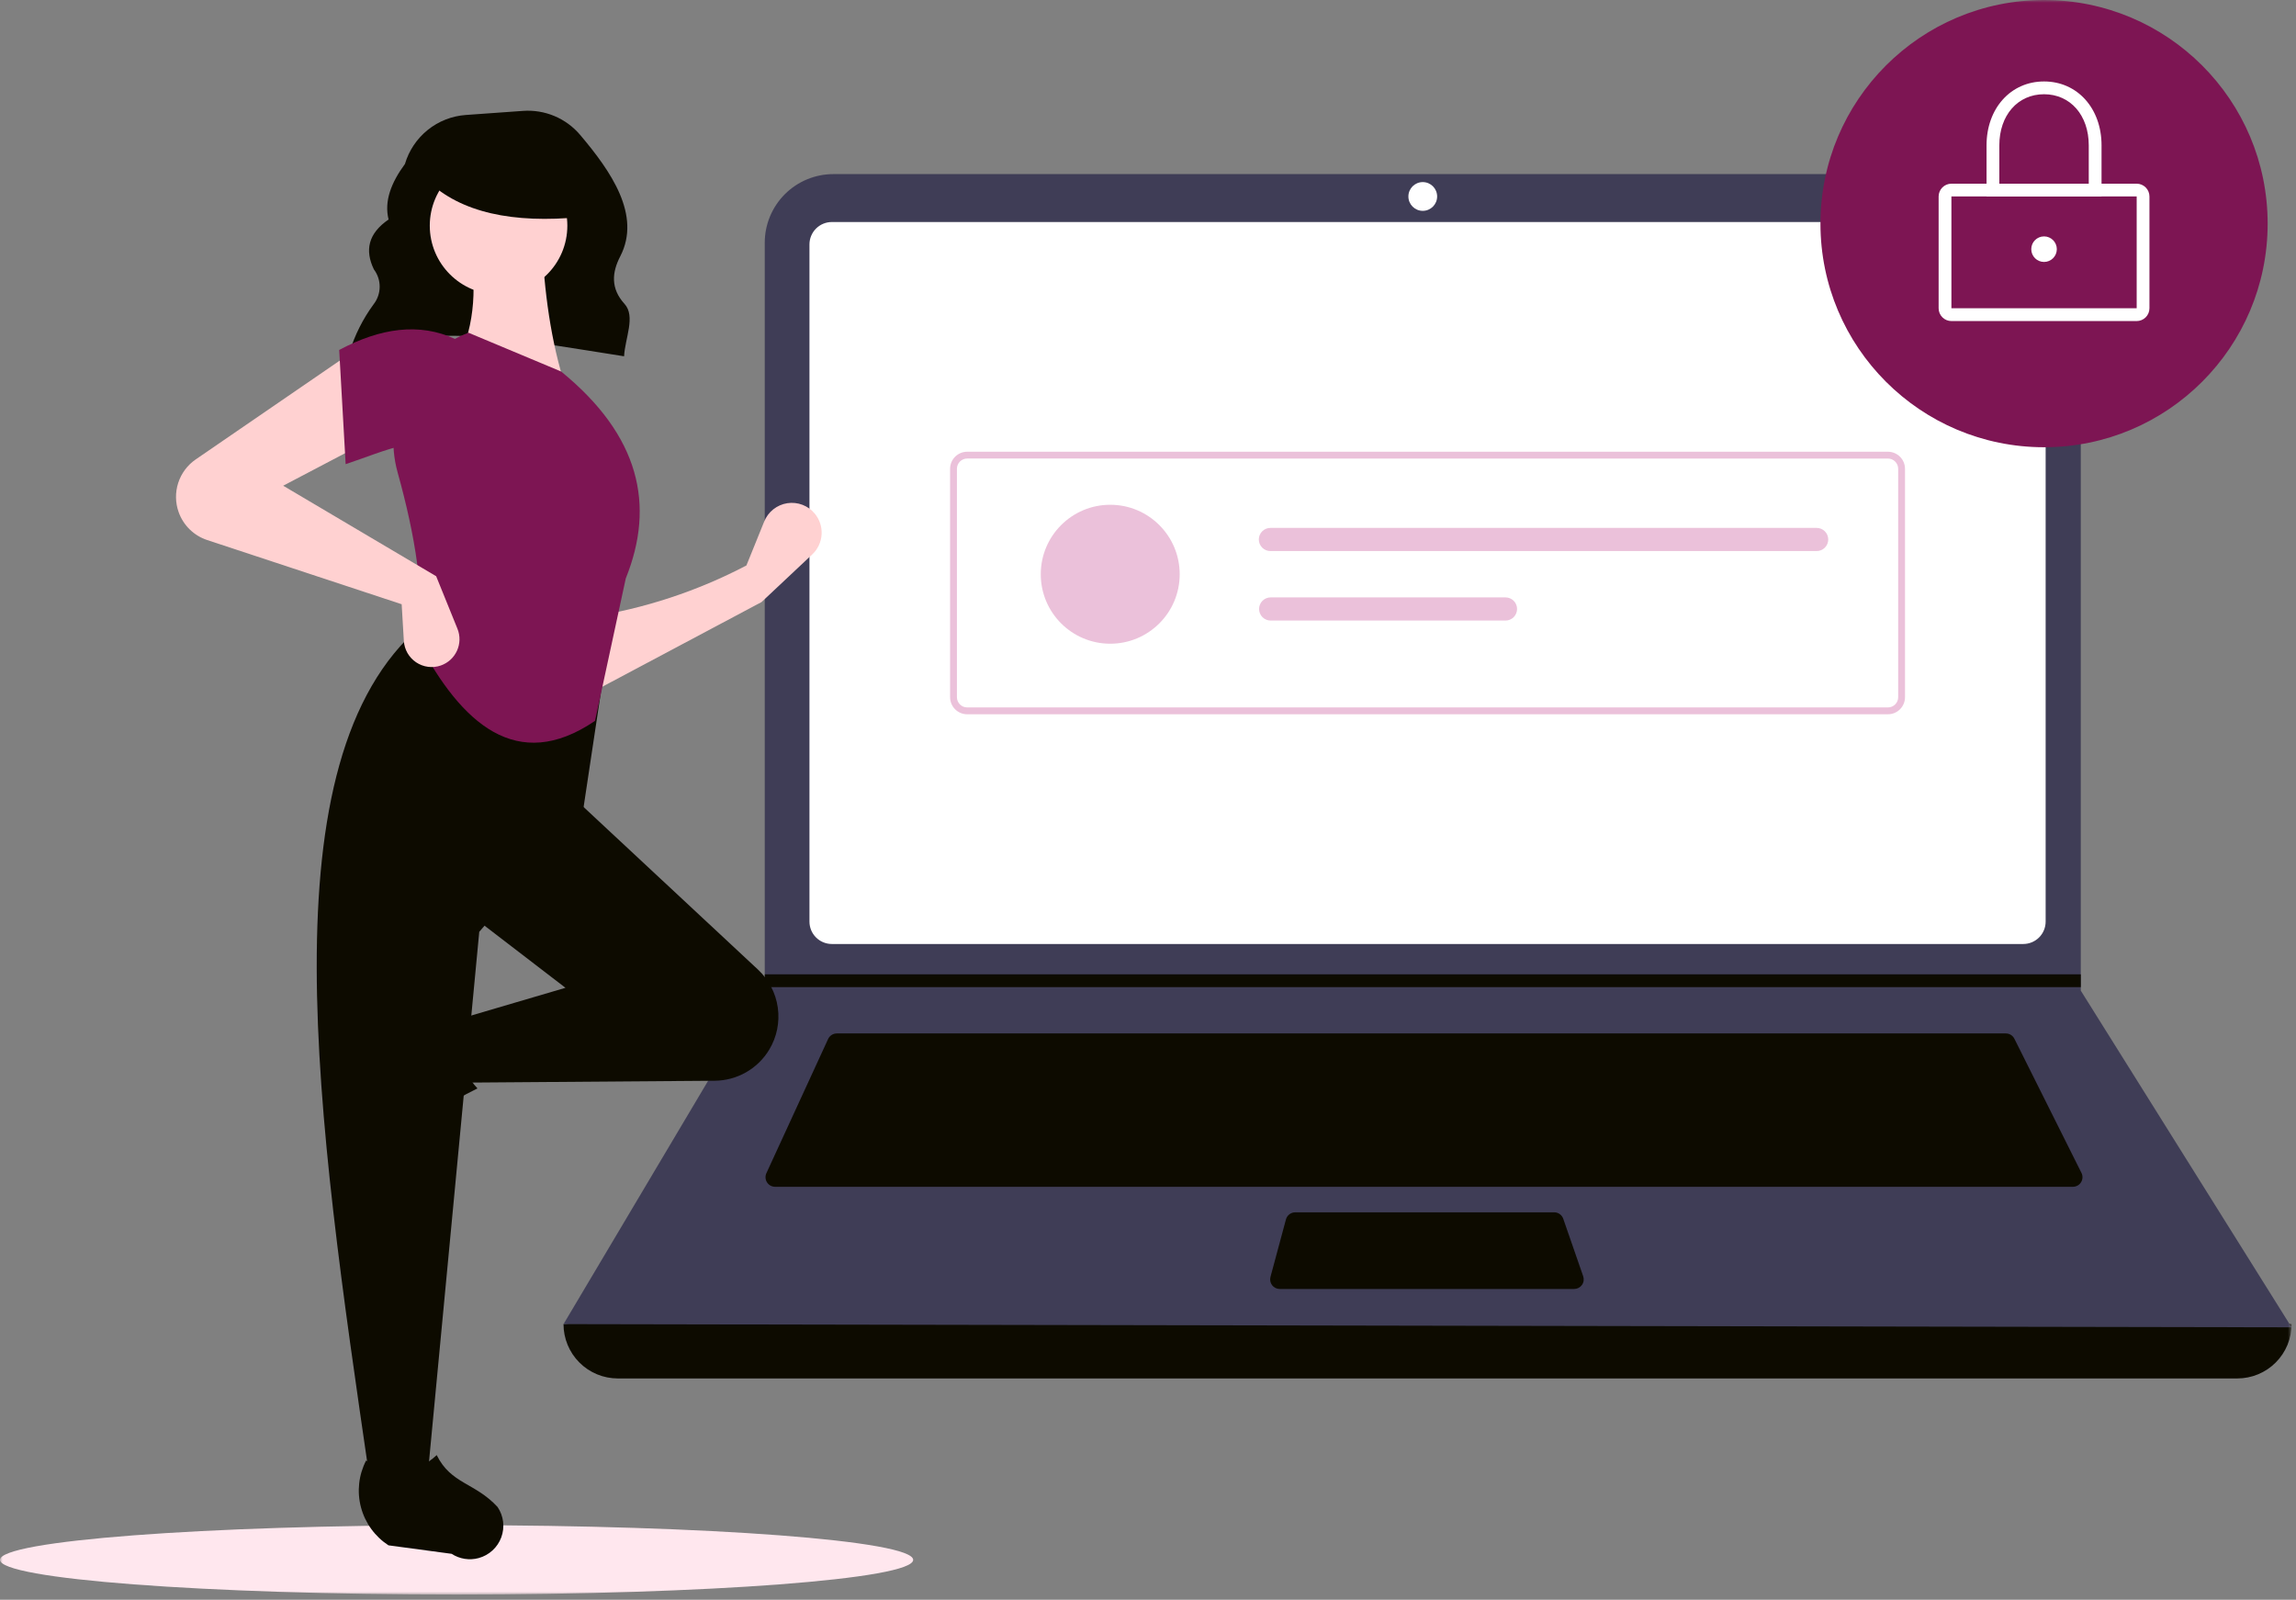 <svg width="422" height="294" viewBox="0 0 422 294" fill="none" xmlns="http://www.w3.org/2000/svg">
<rect x="0" y="0" width="422" height="294" fill="#808080" stroke="none"/>
<g clip-path="url(#clip0_330_1150)">
<mask id="mask0_330_1150" style="mask-type:luminance" maskUnits="userSpaceOnUse" x="0" y="0" width="422" height="294">
<path d="M421.191 0H0V293.045H421.191V0Z" fill="white"/>
</mask>
<g mask="url(#mask0_330_1150)">
<path d="M83.92 293.046C130.268 293.046 167.84 290.192 167.84 286.672C167.84 283.152 130.268 280.298 83.92 280.298C37.572 280.298 0 283.152 0 286.672C0 290.192 37.572 293.046 83.92 293.046Z" fill="#FFE7EE"/>
<path d="M64.146 65.021C78.746 58.809 96.941 62.745 114.705 65.477C114.87 62.169 116.874 58.143 114.775 55.835C112.225 53.035 112.46 50.085 113.994 47.122C117.918 39.545 112.294 31.483 106.62 24.78C105.34 23.273 103.723 22.09 101.9 21.325C100.077 20.561 98.099 20.237 96.127 20.38L85.612 21.131C83.053 21.314 80.612 22.274 78.613 23.882C76.615 25.491 75.155 27.671 74.43 30.131C71.919 33.546 70.575 36.951 71.421 40.339C67.66 42.909 67.028 46.011 68.721 49.509C69.421 50.438 69.794 51.572 69.783 52.735C69.771 53.898 69.375 55.025 68.656 55.939C66.708 58.596 65.217 61.559 64.242 64.706L64.146 65.021Z" fill="#0D0B00"/>
<path d="M411.211 253.332H113.553C112.242 253.332 110.944 253.074 109.733 252.572C108.522 252.07 107.421 251.335 106.494 250.407C105.567 249.48 104.832 248.38 104.331 247.168C103.83 245.957 103.572 244.659 103.572 243.348C211.473 230.808 317.347 230.808 421.192 243.348C421.192 244.659 420.935 245.957 420.433 247.168C419.932 248.38 419.197 249.48 418.27 250.407C417.343 251.335 416.242 252.07 415.031 252.572C413.82 253.074 412.522 253.332 411.211 253.332Z" fill="#0D0B00"/>
<path d="M421.192 243.938L103.572 243.351L140.383 181.412L140.559 181.118V44.613C140.559 41.268 141.888 38.059 144.253 35.693C146.618 33.327 149.827 31.998 153.172 31.997H369.826C371.483 31.997 373.124 32.323 374.655 32.957C376.186 33.591 377.577 34.521 378.748 35.693C379.92 36.864 380.849 38.255 381.483 39.786C382.117 41.317 382.443 42.958 382.443 44.615V182.058L421.192 243.938Z" fill="#3F3D56"/>
<path d="M152.887 40.804C151.797 40.805 150.753 41.239 149.982 42.009C149.212 42.78 148.778 43.825 148.777 44.914V169.378C148.778 170.468 149.212 171.513 149.982 172.283C150.753 173.054 151.797 173.487 152.887 173.488H371.875C372.965 173.487 374.009 173.053 374.78 172.283C375.55 171.513 375.984 170.468 375.985 169.378V44.913C375.984 43.824 375.551 42.779 374.78 42.008C374.01 41.238 372.965 40.804 371.875 40.803L152.887 40.804Z" fill="white"/>
<path d="M153.805 189.926C153.468 189.926 153.139 190.023 152.855 190.205C152.572 190.386 152.346 190.645 152.205 190.951L140.862 215.608C140.738 215.876 140.683 216.172 140.704 216.467C140.724 216.762 140.818 217.047 140.977 217.296C141.137 217.545 141.356 217.75 141.616 217.892C141.875 218.034 142.166 218.108 142.462 218.108H380.995C381.295 218.108 381.59 218.031 381.853 217.885C382.115 217.739 382.335 217.528 382.493 217.272C382.651 217.017 382.741 216.726 382.754 216.426C382.768 216.126 382.704 215.827 382.57 215.559L370.241 190.901C370.096 190.607 369.871 190.361 369.593 190.189C369.314 190.017 368.993 189.926 368.666 189.927L153.805 189.926Z" fill="#0D0B00"/>
<path d="M261.501 38.749C262.96 38.749 264.143 37.566 264.143 36.107C264.143 34.648 262.96 33.465 261.501 33.465C260.042 33.465 258.859 34.648 258.859 36.107C258.859 37.566 260.042 38.749 261.501 38.749Z" fill="white"/>
<path d="M238.056 222.804C237.669 222.804 237.294 222.932 236.986 223.167C236.679 223.401 236.458 223.731 236.356 224.104L233.511 234.672C233.441 234.933 233.431 235.206 233.484 235.472C233.536 235.737 233.649 235.986 233.814 236.201C233.978 236.415 234.189 236.589 234.432 236.709C234.674 236.828 234.941 236.891 235.211 236.891H289.322C289.603 236.891 289.88 236.824 290.129 236.695C290.379 236.566 290.594 236.38 290.757 236.151C290.92 235.922 291.026 235.658 291.065 235.38C291.105 235.102 291.078 234.818 290.986 234.553L287.322 223.985C287.202 223.639 286.978 223.339 286.679 223.127C286.381 222.914 286.024 222.8 285.658 222.8L238.056 222.804Z" fill="#0D0B00"/>
<path d="M382.443 179.065V181.413H140.383L140.565 181.12V179.065H382.443Z" fill="#0D0B00"/>
<path d="M375.692 82.194C398.389 82.194 416.789 63.794 416.789 41.097C416.789 18.4 398.389 0 375.692 0C352.995 0 334.595 18.4 334.595 41.097C334.595 63.794 352.995 82.194 375.692 82.194Z" fill="#7D1553"/>
<path d="M392.717 59.004H358.665C358.042 59.003 357.445 58.756 357.005 58.316C356.565 57.875 356.317 57.278 356.316 56.656V36.107C356.317 35.484 356.564 34.888 357.005 34.447C357.445 34.007 358.041 33.76 358.664 33.759H392.716C393.338 33.76 393.935 34.007 394.375 34.447C394.815 34.888 395.063 35.484 395.064 36.107V56.655C395.063 57.277 394.816 57.874 394.376 58.315C393.936 58.755 393.339 59.003 392.717 59.004ZM358.665 36.104V56.652H392.718V36.104H358.665Z" fill="white"/>
<path d="M386.258 36.106H365.123V26.712C365.123 19.912 369.568 14.97 375.691 14.97C381.814 14.97 386.259 19.908 386.259 26.712L386.258 36.106ZM367.471 33.758H383.91V26.713C383.91 21.182 380.53 17.319 375.691 17.319C370.852 17.319 367.472 21.182 367.472 26.713L367.471 33.758Z" fill="white"/>
<path d="M375.691 48.141C376.988 48.141 378.039 47.09 378.039 45.793C378.039 44.496 376.988 43.445 375.691 43.445C374.394 43.445 373.343 44.496 373.343 45.793C373.343 47.09 374.394 48.141 375.691 48.141Z" fill="white"/>
<path d="M347.002 131.27H177.76C176.929 131.269 176.133 130.938 175.545 130.351C174.958 129.763 174.627 128.967 174.626 128.136V86.154C174.627 85.323 174.958 84.527 175.545 83.939C176.133 83.352 176.929 83.021 177.76 83.02H347.002C347.833 83.021 348.629 83.352 349.217 83.939C349.804 84.527 350.135 85.323 350.136 86.154V128.136C350.135 128.967 349.804 129.763 349.217 130.351C348.629 130.938 347.833 131.269 347.002 131.27ZM177.761 84.27C177.263 84.271 176.785 84.469 176.432 84.822C176.08 85.174 175.882 85.652 175.881 86.15V128.131C175.882 128.629 176.08 129.107 176.432 129.46C176.785 129.812 177.263 130.01 177.761 130.011H347.002C347.5 130.01 347.978 129.812 348.33 129.46C348.683 129.107 348.881 128.629 348.882 128.131V86.154C348.881 85.656 348.683 85.178 348.33 84.826C347.978 84.473 347.5 84.275 347.002 84.274L177.761 84.27Z" fill="#EBC1DA"/>
<path d="M204.058 118.302C211.109 118.302 216.825 112.586 216.825 105.535C216.825 98.484 211.109 92.768 204.058 92.768C197.007 92.768 191.291 98.484 191.291 105.535C191.291 112.586 197.007 118.302 204.058 118.302Z" fill="#EBC1DA"/>
<path d="M233.543 97.018C233.26 97.012 232.978 97.062 232.715 97.167C232.451 97.271 232.211 97.427 232.009 97.625C231.806 97.823 231.645 98.059 231.535 98.321C231.425 98.582 231.369 98.862 231.369 99.146C231.369 99.429 231.425 99.709 231.535 99.971C231.645 100.232 231.806 100.468 232.009 100.667C232.211 100.865 232.451 101.02 232.715 101.125C232.978 101.229 233.26 101.279 233.543 101.273H333.852C334.135 101.279 334.417 101.229 334.68 101.125C334.944 101.02 335.184 100.865 335.386 100.667C335.589 100.468 335.75 100.232 335.86 99.971C335.97 99.709 336.026 99.429 336.026 99.146C336.026 98.862 335.97 98.582 335.86 98.321C335.75 98.059 335.589 97.823 335.386 97.625C335.184 97.427 334.944 97.271 334.68 97.167C334.417 97.062 334.135 97.012 333.852 97.018H233.543Z" fill="#EBC1DA"/>
<path d="M233.543 109.79C233.264 109.79 232.987 109.845 232.729 109.952C232.47 110.059 232.236 110.216 232.038 110.413C231.841 110.611 231.684 110.845 231.577 111.104C231.47 111.362 231.415 111.639 231.415 111.918C231.415 112.197 231.47 112.474 231.577 112.732C231.684 112.991 231.841 113.225 232.038 113.423C232.236 113.62 232.47 113.777 232.729 113.884C232.987 113.991 233.264 114.046 233.543 114.046H276.706C277.27 114.046 277.812 113.822 278.211 113.423C278.61 113.024 278.834 112.482 278.834 111.918C278.834 111.354 278.61 110.812 278.211 110.413C277.812 110.014 277.27 109.79 276.706 109.79H233.543Z" fill="#EBC1DA"/>
<path d="M139.966 110.65L108.68 127.283L108.28 113.422C118.374 111.87 128.142 108.66 137.189 103.922L140.461 95.838C140.818 94.957 141.397 94.184 142.143 93.595C142.888 93.006 143.774 92.621 144.714 92.477C145.653 92.334 146.613 92.437 147.501 92.777C148.388 93.117 149.172 93.682 149.775 94.416C150.658 95.49 151.099 96.86 151.009 98.247C150.92 99.635 150.306 100.936 149.293 101.888L139.966 110.65Z" fill="#FFD1D1"/>
<path d="M63.523 206.682C63.295 205.845 63.246 204.969 63.381 204.112C63.515 203.255 63.829 202.436 64.303 201.709L71.176 191.162C72.802 188.667 75.296 186.865 78.175 186.105C81.054 185.346 84.112 185.683 86.757 187.051C83.869 191.968 84.271 196.281 87.757 200.029C82.349 202.668 77.35 206.075 72.916 210.144C72.107 210.696 71.177 211.046 70.205 211.166C69.233 211.285 68.247 211.171 67.328 210.833C66.409 210.494 65.584 209.94 64.922 209.218C64.26 208.496 63.781 207.627 63.523 206.682Z" fill="#0D0B00"/>
<path d="M141.392 192.893C140.352 194.626 138.884 196.063 137.129 197.066C135.374 198.068 133.39 198.603 131.369 198.618L85.712 198.964L83.732 187.48L103.932 181.54L86.903 168.471L105.516 146.69L139.323 178.199C141.298 180.041 142.582 182.505 142.958 185.18C143.335 187.854 142.782 190.577 141.392 192.893Z" fill="#0D0B00"/>
<path d="M78.583 271.435H67.891C58.291 205.628 48.518 139.635 77.391 115.007L111.449 120.551L107.093 149.46L88.087 171.243L78.583 271.435Z" fill="#0D0B00"/>
<path d="M87.982 286.342C87.145 286.57 86.269 286.619 85.412 286.484C84.555 286.35 83.736 286.036 83.009 285.562L71.399 284.002C68.904 282.376 67.102 279.882 66.342 277.003C65.583 274.124 65.92 271.065 67.288 268.42C72.205 271.308 76.518 270.905 80.265 267.42C82.913 272.767 87.276 272.441 91.444 276.946C91.996 277.755 92.347 278.685 92.466 279.657C92.586 280.629 92.472 281.616 92.133 282.535C91.795 283.454 91.241 284.279 90.519 284.941C89.797 285.603 88.927 286.082 87.982 286.34V286.342Z" fill="#0D0B00"/>
<path d="M103.929 71.049L84.129 66.297C87.418 59.565 87.688 52.075 86.109 44.12L99.574 43.72C99.994 53.616 101.27 62.859 103.929 71.049Z" fill="#FFD1D1"/>
<path d="M109.37 132.475C94.956 142.297 84.77 132.811 76.999 118.175C78.079 109.219 76.33 98.501 73.092 86.856C71.652 81.719 72.189 76.23 74.599 71.47C77.009 66.711 81.115 63.028 86.108 61.148L103.137 68.276C117.596 80.062 120.443 92.829 115.018 106.294L109.37 132.475Z" fill="#7D1553"/>
<path d="M67.89 80.949L52.049 89.266L80.166 105.899L84.078 115.549C84.339 116.193 84.467 116.884 84.452 117.579C84.438 118.273 84.282 118.958 83.994 119.591C83.706 120.224 83.293 120.791 82.779 121.259C82.264 121.726 81.66 122.084 81.003 122.311C80.256 122.569 79.46 122.65 78.676 122.548C77.893 122.447 77.144 122.165 76.487 121.725C75.83 121.286 75.285 120.7 74.892 120.015C74.5 119.329 74.272 118.562 74.225 117.773L73.825 111.047L38.088 99.254C36.884 98.857 35.786 98.191 34.877 97.306C33.969 96.422 33.274 95.342 32.844 94.149C32.218 92.41 32.186 90.513 32.753 88.754C33.321 86.995 34.455 85.473 35.979 84.428L64.716 64.713L67.89 80.949Z" fill="#FFD1D1"/>
<path d="M83.731 82.531C77.124 79.631 71.117 82.781 63.531 85.303L62.343 64.314C69.872 60.301 77.051 59.214 83.728 62.334L83.731 82.531Z" fill="#7D1553"/>
<path d="M91.634 54.12C98.616 54.12 104.276 48.46 104.276 41.478C104.276 34.496 98.616 28.836 91.634 28.836C84.652 28.836 78.992 34.496 78.992 41.478C78.992 48.46 84.652 54.12 91.634 54.12Z" fill="#FFD1D1"/>
<path d="M106.758 39.883C94.241 41.109 84.703 39.062 78.608 33.233V28.539H105.696L106.758 39.883Z" fill="#0D0B00"/>
</g>
</g>
<defs>
<clipPath id="clip0_330_1150">
<rect width="422" height="294" fill="white"/>
</clipPath>
</defs>
</svg>
